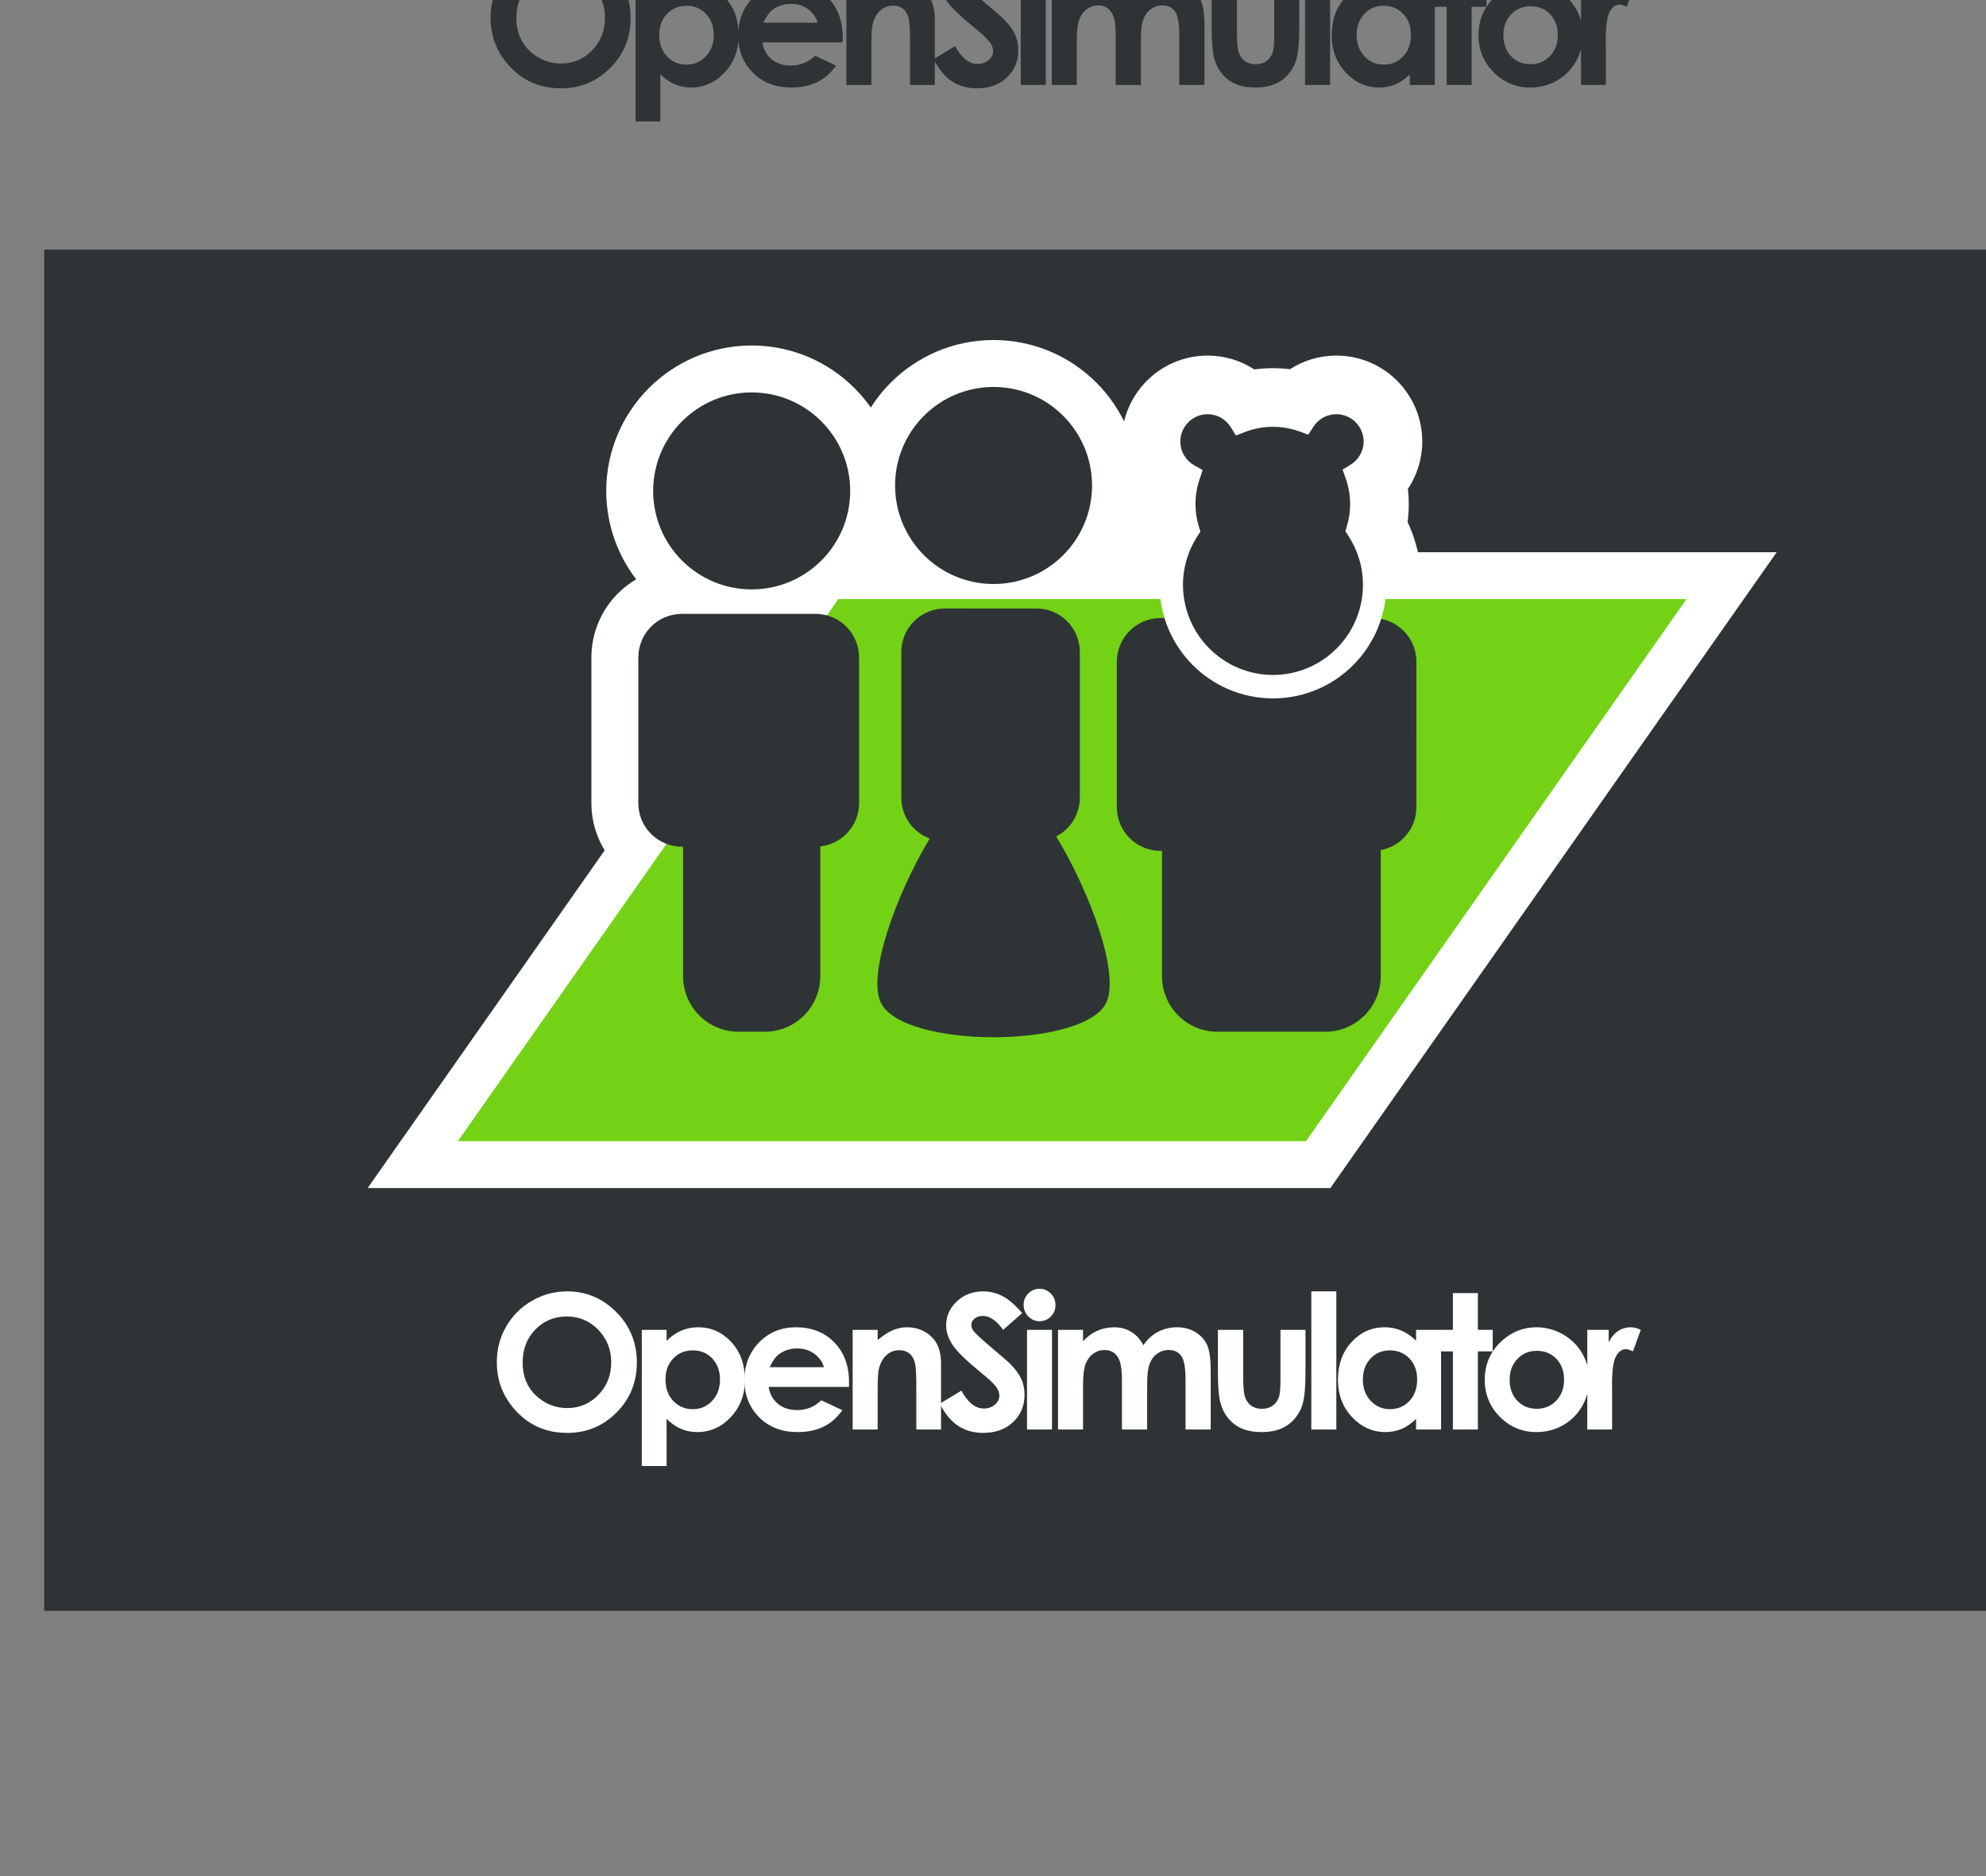 <?xml version="1.0" encoding="utf-8"?>
<!-- Generator: Adobe Illustrator 13.0.0, SVG Export Plug-In . SVG Version: 6.00 Build 14948)  -->
<!DOCTYPE svg PUBLIC "-//W3C//DTD SVG 1.0//EN" "http://www.w3.org/TR/2001/REC-SVG-20010904/DTD/svg10.dtd">
<svg version="1.0"
	 id="svg2" sodipodi:docbase="/home/gryc/opensim_resources" sodipodi:docname="opensim_furry.svg" inkscape:version="0.45+devel" xmlns:dc="http://purl.org/dc/elements/1.1/" xmlns:inkscape="http://www.inkscape.org/namespaces/inkscape" xmlns:sodipodi="http://sodipodi.sourceforge.net/DTD/sodipodi-0.dtd" xmlns:svg="http://www.w3.org/2000/svg" xmlns:rdf="http://www.w3.org/1999/02/22-rdf-syntax-ns#" xmlns:cc="http://creativecommons.org/ns#" inkscape:output_extension="org.inkscape.output.svg.inkscape" sodipodi:version="0.32"
	 xmlns="http://www.w3.org/2000/svg" xmlns:xlink="http://www.w3.org/1999/xlink" x="0px" y="0px" width="635.279px" height="600px"
	 viewBox="0 0 635.279 600" enable-background="new 0 0 635.279 600" xml:space="preserve">
<rect x="0" y="0" width="635.279" height="600" fill="#808080" stroke="none"/>
<rect x="14.14" y="79.833" fill="#2E3436" width="664" height="435.333"/>
<defs>
	
	
		<inkscape:perspective  id="perspective47" sodipodi:type="inkscape:persp3d" inkscape:vp_y="0 : 1000 : 0" inkscape:vp_z="700 : 600 : 1" inkscape:vp_x="-50 : 600 : 1" inkscape:persp3d-origin="300 : 400 : 1">
		</inkscape:perspective>
	
		<inkscape:perspective  id="perspective40" sodipodi:type="inkscape:persp3d" inkscape:vp_y="0 : 1000 : 0" inkscape:vp_z="700 : 600 : 1" inkscape:vp_x="-50 : 600 : 1" inkscape:persp3d-origin="300 : 400 : 1">
		</inkscape:perspective>
</defs>
<sodipodi:namedview  id="base" pagecolor="#ffffff" borderopacity="1.0" bordercolor="#666666" gridtolerance="10000" guidetolerance="10" objecttolerance="10" inkscape:zoom="0.49497475" inkscape:cx="445.15152" inkscape:cy="313.91614" showgrid="false" inkscape:current-layer="g9104" inkscape:window-height="692" inkscape:window-y="0" inkscape:pageopacity="0.0" inkscape:pageshadow="2" inkscape:window-width="1016" inkscape:window-x="0" inkscape:document-units="px">
	</sodipodi:namedview>
<g id="flowRoot3027" transform="translate(-80,180)">
</g>
<g id="g9208">
</g>
<g>
	<g>
		<g id="g4129_2_" transform="matrix(1,0,0,0.766,0,171.661)">
			<g id="rect2160_2_">
				<g>
					<polygon fill="#73D216" points="268.162,26.023 539.474,26.023 417.763,252.345 146.452,252.345 					"/>
					<path fill="#FFFFFF" d="M117.604,271.915L255.881,14.783l4.481-8.331h307.96L425.56,271.915H117.604L117.604,271.915z
						 M175.298,232.774h234.664L510.624,45.593H275.961L175.298,232.774L175.298,232.774z"/>
				</g>
			</g>
		</g>
		<g id="g6140_2_" transform="matrix(1.256,0,0,1.256,-82.259,-143.104)">
			<g id="g4139_2_" transform="matrix(0.532,0,0,0.532,241.491,267.926)">
				<g id="rect4133_2_">
					<g>
						<path fill="#2E3436" d="M29.021-101.638c-26.023,0-47.163,21.14-47.163,47.163c0,26.023,21.14,47.116,47.163,47.116
							s47.163-21.093,47.163-47.116C76.184-80.497,55.044-101.638,29.021-101.638z M-4.339,4.338
							c-11.598,0-20.914,9.363-20.914,20.961v69.574c0,11.599,9.316,20.914,20.914,20.914h0.515v61.948
							c0,14.744,11.878,26.623,26.623,26.623h12.446c14.744,0,26.623-11.878,26.623-26.623v-62.088
							c10.489-1.157,18.575-9.967,18.575-20.774V25.299c0-11.598-9.316-20.961-20.914-20.961H-4.339z"/>
						<path fill="#FFFFFF" d="M35.245,226.816H22.798c-13.46,0.015-25.899-5.501-34.722-14.361l0,0
							c-8.861-8.824-14.373-21.259-14.357-34.721l0,0v-45.422c-3.212-1.877-6.157-4.151-8.746-6.752l0,0
							c-7.836-7.796-12.702-18.821-12.683-30.687l0,0L-47.714,25.3c-0.012-11.869,4.84-22.877,12.661-30.686l0,0
							c2.598-2.62,5.559-4.913,8.793-6.803l0,0c-8.985-11.712-14.33-26.367-14.342-42.286l0,0
							c0.031-38.455,31.166-69.592,69.623-69.623l0,0v22.46v22.459c-6.868,0.009-12.908,2.727-17.462,7.243l0,0
							c-4.515,4.552-7.232,10.594-7.242,17.462l0,0C4.34-40.897,15.394-29.843,29.021-29.818l0,0
							C42.645-29.843,53.7-40.897,53.725-54.474l0,0c-0.009-6.868-2.73-12.909-7.245-17.462l0,0
							c-4.549-4.516-10.591-7.233-17.459-7.243l0,0v-22.459v-22.46c38.454,0.031,69.589,31.168,69.62,69.623l0,0
							c-0.011,16.463-5.726,31.573-15.274,43.476l0,0c2.491,1.636,4.797,3.52,6.871,5.612l0,0
							C98.059,2.422,102.912,13.431,102.9,25.3l0,0v69.573c0.012,14.711-7.331,27.759-18.576,35.603l0,0v47.258
							c0.015,13.462-5.5,25.897-14.36,34.721l0,0c-8.812,8.849-21.224,14.361-34.662,14.361l0,0
							C35.283,226.816,35.263,226.816,35.245,226.816L35.245,226.816z M18.632,93.329v84.405c0.034,2.392,1.773,4.131,4.166,4.166
							l0,0h12.448c2.389-0.035,4.128-1.774,4.162-4.166l0,0V95.529l18.576-2.05V26.795H-2.794v66.534H18.632L18.632,93.329z
							 M-4.339,26.795V6.597V26.795L-4.339,26.795z"/>
					</g>
				</g>
			</g>
			<g id="g4165_2_" transform="matrix(0.532,0,0,0.532,281.435,267.265)">
				<g id="path4162_2_">
					<g>
						<path fill="#2E3436" d="M46.472,3.007c-11.598,0-20.914,9.317-20.914,20.914v69.574c0,9.02,5.65,16.648,13.615,19.604
							c-16.426,27.466-29.928,65.328-23.347,78.698c10.781,21.904,97.02,21.904,107.802,0c6.659-13.528-7.223-52.143-23.91-79.68
							c6.752-3.465,11.323-10.481,11.323-18.622V23.921c0-11.598-9.315-20.914-20.914-20.914H46.472z"/>
						<path fill="#FFFFFF" d="M39.24,227.975c-9.798-1.92-18.979-4.581-27.712-9.751l0,0c-5.724-3.492-11.765-8.379-15.854-16.513
							l0,0c-3.37-7.042-3.949-13.305-4.011-19.144l0,0c0.022-6.796,1.05-13.317,2.599-20.039l0,0
							c1.562-6.7,3.698-13.547,6.248-20.463l0,0c2.95-7.972,6.444-16.028,10.318-23.838l0,0c-4.874-7.024-7.729-15.558-7.729-24.731
							l0,0V23.922C3.08,12.051,7.947,1.03,15.784-6.767l0,0c7.797-7.837,18.818-12.703,30.689-12.685l0,0V3.007v22.458V3.007
							v-22.458h43.653c11.867-0.018,22.888,4.848,30.686,12.685l0,0c7.837,7.797,12.703,18.818,12.684,30.689l0,0v69.574
							c0.009,8.081-2.218,15.711-6.107,22.242l0,0c7.754,15.185,14.134,31.425,17.734,46.495l0,0
							c1.585,6.821,2.642,13.436,2.66,20.324l0,0c-0.058,5.84-0.632,12.09-4.008,19.163l0,0
							c-4.093,8.132-10.13,13.013-15.854,16.505l0,0c-5.827,3.481-11.839,5.74-18.113,7.515l0,0
							c-12.511,3.473-26.242,4.913-40.083,4.943l0,0C59.356,230.674,49.013,229.827,39.24,227.975L39.24,227.975z M41.762,182.492
							c7.026,2.002,17.548,3.301,27.963,3.271l0,0c8.552,0.013,17.145-0.826,23.861-2.271l0,0c3.882-0.754,7.131-1.895,9.201-2.781
							l0,0c-0.168-2.035-0.605-4.923-1.392-8.216l0,0c-1.053-4.498-2.689-9.807-4.764-15.373l0,0
							c-4.135-11.146-10.039-23.35-16.123-33.369l0,0L69.669,105.86l-11.223,18.767c-9.017,14.94-17.409,34.722-20.435,48.079l0,0
							c-0.762,3.212-1.184,6.025-1.35,8.02l0,0C37.949,181.283,39.695,181.922,41.762,182.492L41.762,182.492z M71.741,101.23
							l16.839-8.64V25.465H48.015v66.96L71.741,101.23L71.741,101.23z"/>
					</g>
				</g>
				<g id="g4144_2_" transform="translate(40.714,-1.357)">
					<g id="path4148_2_">
						<g>
							
								<path sodipodi:ry="47.142857" sodipodi:cy="453.79074" sodipodi:rx="47.142857" sodipodi:cx="-90" sodipodi:type="arc" fill="#2E3436" d="
								M76.164-54.496C76.17-28.461,55.071-7.348,29.034-7.34C2.998-7.333-18.115-28.433-18.122-54.469c0-0.009,0-0.018,0-0.027
								c-0.007-26.036,21.093-47.149,47.13-47.156S76.155-80.56,76.164-54.523C76.164-54.515,76.164-54.505,76.164-54.496z"/>
							<path fill="#FFFFFF" d="M29.02,15.118c-38.403-0.015-69.515-31.083-69.6-69.478l0,0c-0.001-0.05-0.002-0.099-0.004-0.151l0,0
								c0.015-38.349,30.991-69.427,69.309-69.599l0,0c0.095-0.002,0.194-0.004,0.295-0.004l0,0
								c38.437,0.015,69.569,31.141,69.6,69.592l0,0v0.028h0.003l-0.003,0.006c-0.015,38.441-31.138,69.576-69.584,69.607l0,0H29.02
								L29.02,15.118z M4.335-54.495v0.018C4.36-40.859,15.399-29.821,29.02-29.799l0,0c0,0,0.015,0,0.006,0l0,0
								c13.618-0.025,24.657-11.07,24.677-24.69l0,0l0.004-0.006v-0.019C53.678-68.143,42.633-79.179,29.02-79.195l0,0h-0.007
								C15.39-79.17,4.354-68.132,4.335-54.511l0,0V-54.495L4.335-54.495z"/>
						</g>
					</g>
				</g>
			</g>
			
				<g id="g2400_2_" transform="matrix(0.532,0,0,0.532,359.871,265.211)" inkscape:export-filename="/home/gryc/opensim_resources/hippo.png" inkscape:export-ydpi="174.62486" inkscape:export-xdpi="174.62486">
				<g id="rect2402_2_">
					<g>
						<path fill="#2E3436" d="M2.274,11.457c-11.601,0-20.961,9.363-20.961,20.961v69.527c0,11.599,9.361,20.961,20.961,20.961
							h0.655v59.936c0,14.744,11.875,26.623,26.623,26.623h51.467c14.744,0,26.623-11.878,26.623-26.623v-60.31
							c9.744-1.8,17.078-10.307,17.078-20.587V32.418c0-11.598-9.317-20.961-20.914-20.961H2.274z"/>
						<path fill="#FFFFFF" d="M81.017,231.92H29.552c-13.463,0.016-25.902-5.498-34.723-14.36l0,0
							c-8.863-8.824-14.374-21.262-14.36-34.718l0,0v-43.335c-3.275-1.898-6.275-4.207-8.907-6.852l0,0
							c-7.834-7.796-12.723-18.811-12.707-30.71l0,0V32.418c-0.016-11.902,4.873-22.914,12.707-30.709l0,0
							c7.795-7.833,18.807-12.723,30.712-12.711l0,0v22.459v20.961V11.457v-22.459h101.529c11.902-0.015,22.929,4.887,30.712,12.733
							l0,0c7.821,7.811,12.672,18.816,12.661,30.687l0,0v69.527c-0.006,14.055-6.679,26.593-17.078,34.531l0,0v46.366
							c0.016,13.46-5.498,25.897-14.36,34.718l0,0c-8.811,8.849-21.226,14.36-34.664,14.36l0,0
							C81.055,231.92,81.036,231.92,81.017,231.92L81.017,231.92z M25.385,100.447v82.395c0.035,2.395,1.769,4.128,4.167,4.163l0,0
							h51.466c2.392-0.035,4.132-1.771,4.166-4.163l0,0v-79l17.078-3.155l-0.003-66.774H3.77v66.534H25.385L25.385,100.447z"/>
					</g>
				</g>
				<g id="path2404_2_">
					<g>
						<path fill="#2E3436" d="M24.779-91.711c-10.308,0-18.669,8.363-18.669,18.669c0,6.974,3.828,13.077,9.498,16.282
							c-1.462,4.302-2.246,8.915-2.246,13.709c0,4.275,0.649,8.365,1.825,12.259c-4.924,7.609-7.814,16.66-7.814,26.389
							c0,26.878,21.827,48.707,48.707,48.707c26.877,0,48.66-21.828,48.66-48.707c0-9.807-2.915-18.93-7.907-26.576
							c1.135-3.84,1.778-7.863,1.778-12.071c0-4.952-0.877-9.706-2.433-14.13c5.316-3.291,8.89-9.151,8.89-15.861
							c0-10.305-8.363-18.669-18.669-18.669c-6.6,0-12.402,3.437-15.721,8.609c-4.582-1.683-9.53-2.573-14.692-2.573
							c-5.413,0-10.586,1.013-15.347,2.854C37.348-88.14,31.488-91.711,24.779-91.711z"/>
						<path fill="#FFFFFF" d="M-15.087-4.404c-0.007-10.633,2.383-20.791,6.593-29.859l0,0c-0.395-2.869-0.604-5.806-0.602-8.789
							l0,0c-0.001-2.095,0.098-4.177,0.294-6.237l0,0c-4.746-6.718-7.534-14.926-7.546-23.755l0,0
							c0.022-22.724,18.397-41.105,41.127-41.126l0,0v22.458v18.706v-18.706v-22.458c8.254,0.003,15.937,2.461,22.357,6.634l0,0
							c2.902-0.397,5.859-0.602,8.852-0.601l0,0c2.747-0.001,5.476,0.168,8.172,0.503l0,0c6.413-4.126,14.06-6.534,22.239-6.536l0,0
							c22.727,0.021,41.103,18.396,41.128,41.126l0,0c-0.004,8.407-2.556,16.222-6.871,22.713l0,0
							c0.271,2.385,0.412,4.816,0.412,7.278l0,0c0.001,2.899-0.199,5.742-0.57,8.51l0,0c4.287,9.154,6.708,19.413,6.701,30.138l0,0
							c-0.019,39.274-31.8,71.139-71.118,71.161l0,0C16.77,66.733-15.056,34.901-15.087-4.404L-15.087-4.404z M36.871-49.536
							c-0.673,1.991-1.048,4.141-1.051,6.485l0,0c0.003,1.997,0.291,3.843,0.867,5.768l0,0l3.008,9.959l-5.653,8.735
							c-2.689,4.174-4.204,8.926-4.209,14.186l0,0c0.025,14.45,11.795,26.22,26.248,26.248l0,0
							c14.434-0.028,26.174-11.77,26.198-26.248l0,0c-0.007-5.333-1.547-10.13-4.253-14.299l0,0l-5.675-8.692l2.942-9.952
							c0.579-1.969,0.855-3.793,0.858-5.705l0,0c-0.003-2.297-0.401-4.51-1.161-6.678l0,0l-3.176-9.029l-8.88-3.261
							c-2.079-0.76-4.37-1.195-6.948-1.198l0,0c-2.607,0.003-5.002,0.479-7.249,1.342l0,0l-8.834,3.417L36.871-49.536L36.871-49.536
							z"/>
					</g>
				</g>
			</g>
		</g>
	</g>
	<g>
		<g id="g4129_1_" transform="matrix(1,0,0,0.766,0,171.661)">
			<g id="rect2160_1_">
				<polygon fill="#73D216" points="268.162,26.023 539.474,26.023 417.763,252.345 146.452,252.345 				"/>
			</g>
		</g>
		<g id="g6140_1_" transform="matrix(1.256,0,0,1.256,-82.259,-143.104)">
			<g id="g4139_1_" transform="matrix(0.532,0,0,0.532,241.491,267.926)">
				<g id="rect4133_1_">
					<path fill="#2E3436" d="M29.021-101.638c-26.023,0-47.163,21.14-47.163,47.163S2.998-7.359,29.021-7.359
						s47.163-21.093,47.163-47.116S55.044-101.638,29.021-101.638z M-4.339,4.338c-11.598,0-20.914,9.363-20.914,20.961v69.574
						c0,11.599,9.316,20.914,20.914,20.914h0.515v61.948c0,14.744,11.878,26.623,26.623,26.623h12.446
						c14.744,0,26.623-11.878,26.623-26.623v-62.088c10.489-1.157,18.575-9.967,18.575-20.774V25.299
						c0-11.598-9.316-20.961-20.914-20.961H-4.339z"/>
				</g>
			</g>
			<g id="g4165_1_" transform="matrix(0.532,0,0,0.532,281.435,267.265)">
				<g id="path4162_1_">
					<path fill="#2E3436" d="M46.472,3.007c-11.598,0-20.914,9.317-20.914,20.914v69.574c0,9.02,5.65,16.648,13.615,19.604
						c-16.426,27.466-29.928,65.328-23.347,78.698c10.781,21.904,97.02,21.904,107.802,0c6.659-13.528-7.223-52.143-23.91-79.68
						c6.752-3.465,11.323-10.481,11.323-18.622V23.921c0-11.598-9.315-20.914-20.914-20.914H46.472z"/>
				</g>
				<g id="g4144_1_" transform="translate(40.714,-1.357)">
					<g id="path4148_1_">
						
							<path sodipodi:ry="47.142857" sodipodi:cy="453.79074" sodipodi:rx="47.142857" sodipodi:cx="-90" sodipodi:type="arc" fill="#2E3436" d="
							M76.164-54.496C76.17-28.461,55.071-7.348,29.034-7.34C2.998-7.333-18.115-28.433-18.122-54.469c0-0.009,0-0.018,0-0.026
							c-0.007-26.038,21.093-47.149,47.13-47.157S76.155-80.56,76.164-54.523C76.164-54.515,76.164-54.504,76.164-54.496z"/>
					</g>
				</g>
			</g>
			
				<g id="g2400_1_" transform="matrix(0.532,0,0,0.532,359.871,265.211)" inkscape:export-filename="/home/gryc/opensim_resources/hippo.png" inkscape:export-ydpi="174.62486" inkscape:export-xdpi="174.62486">
				<g id="rect2402_1_">
					<path fill="#2E3436" d="M2.274,11.457c-11.601,0-20.961,9.363-20.961,20.961v69.527c0,11.599,9.361,20.961,20.961,20.961h0.655
						v59.936c0,14.744,11.875,26.623,26.623,26.623h51.467c14.744,0,26.623-11.878,26.623-26.623v-60.31
						c9.744-1.8,17.078-10.307,17.078-20.587V32.418c0-11.598-9.317-20.961-20.914-20.961H2.274z"/>
				</g>
				<g id="path2404_1_">
					<path fill="#2E3436" d="M24.779-91.711c-10.308,0-18.669,8.363-18.669,18.669c0,6.974,3.828,13.077,9.498,16.282
						c-1.462,4.302-2.246,8.916-2.246,13.709c0,4.275,0.649,8.365,1.825,12.259c-4.924,7.609-7.814,16.66-7.814,26.389
						c0,26.878,21.827,48.707,48.707,48.707c26.877,0,48.66-21.828,48.66-48.707c0-9.807-2.915-18.93-7.907-26.576
						c1.135-3.84,1.778-7.863,1.778-12.071c0-4.952-0.877-9.706-2.433-14.13c5.316-3.29,8.89-9.15,8.89-15.861
						c0-10.305-8.363-18.669-18.669-18.669c-6.6,0-12.402,3.437-15.721,8.609c-4.582-1.683-9.53-2.573-14.692-2.573
						c-5.413,0-10.586,1.013-15.347,2.854C37.348-88.14,31.488-91.711,24.779-91.711z"/>
					<path fill="#FFFFFF" d="M1.77-4.404C1.767-14.332,4.475-23.656,9.14-31.657l0,0c-0.895-3.646-1.382-7.455-1.382-11.396l0,0
						c0-3.924,0.466-7.757,1.357-11.429l0,0C3.85-58.939,0.509-65.616,0.506-73.044l0,0C0.511-86.446,11.372-97.31,24.779-97.316
						l0,0v5.604v5.604c-7.211,0.012-13.052,5.857-13.067,13.064l0,0c-0.004,4.888,2.684,9.154,6.653,11.405l0,0l4.041,2.285
						l-1.493,4.397c-1.266,3.723-1.948,7.723-1.948,11.905l0,0c0,3.707,0.559,7.238,1.585,10.639l0,0l0.75,2.485l-1.409,2.182
						c-4.367,6.751-6.911,14.73-6.914,23.343l0,0c0.044,23.775,19.325,43.059,43.102,43.103l0,0
						C79.852,38.655,99.092,19.38,99.135-4.404l0,0c-0.003-8.692-2.575-16.733-6.998-23.512l0,0l-1.415-2.169l0.734-2.485
						c0.997-3.372,1.548-6.844,1.551-10.483l0,0c-0.003-4.288-0.76-8.407-2.116-12.27l0,0l-1.497-4.253l3.834-2.372
						c3.752-2.331,6.236-6.414,6.236-11.095l0,0c-0.013-7.204-5.86-13.052-13.064-13.064l0,0c-4.623,0-8.663,2.397-11.004,6.032l0,0
						l-2.432,3.785l-4.22-1.55c-3.957-1.453-8.242-2.232-12.759-2.232l0,0c-4.712,0-9.191,0.882-13.326,2.479l0,0l-4.338,1.675
						l-2.448-3.954c-2.338-3.753-6.416-6.235-11.095-6.235l0,0v-5.604v-5.604c7.09,0,13.459,3.073,17.879,7.908l0,0
						c4.234-1.218,8.711-1.872,13.327-1.872l0,0c4.369,0,8.627,0.568,12.687,1.665l0,0c4.423-4.729,10.738-7.7,17.727-7.7l0,0
						c13.405,0.007,24.266,10.867,24.271,24.272l0,0c-0.003,7.139-3.113,13.544-7.999,17.964l0,0
						c0.996,3.837,1.543,7.869,1.543,12.028l0,0c0,3.875-0.483,7.611-1.344,11.18l0,0c4.739,8.054,7.476,17.459,7.473,27.468l0,0
						c-0.007,29.97-24.282,54.304-54.264,54.31l0,0C26.098,49.9,1.776,25.575,1.77-4.404L1.77-4.404z"/>
				</g>
			</g>
		</g>
	</g>
	<g>
		<rect x="356.807" y="156.5" fill="#FFFFFF" width="13.333" height="25.333"/>
	</g>
</g>
<g>
	<path fill="#FFFFFF" d="M181.407,412.987c6.097,0,11.34,2.208,15.728,6.621c4.388,4.414,6.582,9.796,6.582,16.143
		c0,6.289-2.165,11.612-6.494,15.967c-4.329,4.355-9.582,6.533-15.757,6.533c-6.469,0-11.844-2.236-16.124-6.709
		c-4.28-4.472-6.42-9.785-6.42-15.938c0-4.12,0.997-7.91,2.99-11.367s4.734-6.196,8.223-8.218
		C173.623,413.998,177.38,412.987,181.407,412.987z M181.319,421.015c-3.989,0-7.342,1.388-10.06,4.16
		c-2.717,2.773-4.076,6.299-4.076,10.576c0,4.766,1.71,8.536,5.132,11.309c2.659,2.168,5.709,3.252,9.15,3.252
		c3.891,0,7.204-1.406,9.942-4.219c2.737-2.813,4.106-6.279,4.106-10.4c0-4.102-1.379-7.573-4.135-10.415
		C188.621,422.436,185.268,421.015,181.319,421.015z"/>
	<path fill="#FFFFFF" d="M213.231,425.292v3.516c1.445-1.445,3.007-2.529,4.688-3.252c1.68-0.722,3.476-1.084,5.391-1.084
		c4.16,0,7.695,1.572,10.605,4.717c2.91,3.146,4.365,7.178,4.365,12.1c0,4.746-1.504,8.716-4.512,11.909
		c-3.008,3.193-6.573,4.79-10.693,4.79c-1.836,0-3.545-0.327-5.127-0.981s-3.154-1.724-4.717-3.208v15.029h-7.939v-43.535H213.231z
		 M221.64,431.854c-2.52,0-4.61,0.86-6.27,2.578c-1.66,1.719-2.49,3.966-2.49,6.738c0,2.832,0.83,5.122,2.49,6.87
		c1.66,1.748,3.75,2.622,6.27,2.622c2.441,0,4.497-0.889,6.167-2.666c1.67-1.776,2.505-4.043,2.505-6.797
		c0-2.734-0.82-4.976-2.461-6.724S224.14,431.854,221.64,431.854z"/>
	<path fill="#FFFFFF" d="M271.555,443.544h-25.693c0.371,2.267,1.362,4.067,2.974,5.405s3.667,2.007,6.167,2.007
		c2.988,0,5.556-1.044,7.705-3.135l6.738,3.164c-1.68,2.384-3.691,4.146-6.035,5.288s-5.127,1.714-8.35,1.714
		c-5,0-9.072-1.577-12.217-4.731c-3.145-3.154-4.717-7.104-4.717-11.851c0-4.863,1.567-8.901,4.702-12.114s7.065-4.819,11.792-4.819
		c5.02,0,9.101,1.606,12.246,4.819c3.145,3.213,4.717,7.456,4.717,12.729L271.555,443.544z M263.557,437.245
		c-0.528-1.776-1.57-3.223-3.125-4.336c-1.556-1.113-3.36-1.67-5.415-1.67c-2.23,0-4.187,0.626-5.869,1.875
		c-1.056,0.781-2.035,2.158-2.935,4.131H263.557z"/>
	<path fill="#FFFFFF" d="M272.75,425.292h7.998v3.267c1.813-1.529,3.457-2.592,4.929-3.189c1.472-0.599,2.979-0.897,4.52-0.897
		c3.16,0,5.841,1.104,8.045,3.311c1.853,1.875,2.779,4.648,2.779,8.32v21.064h-7.91v-13.958c0-3.805-0.171-6.33-0.512-7.579
		c-0.341-1.249-0.935-2.2-1.783-2.854c-0.848-0.653-1.895-0.98-3.142-0.98c-1.617,0-3.005,0.542-4.165,1.624
		c-1.16,1.083-1.963,2.58-2.412,4.492c-0.234,0.995-0.351,3.15-0.351,6.467v12.788h-7.998V425.292z"/>
	<path fill="#FFFFFF" d="M326.972,419.931l-6.076,5.361c-2.133-2.969-4.305-4.453-6.516-4.453c-1.076,0-1.956,0.288-2.642,0.864
		c-0.685,0.576-1.026,1.227-1.026,1.948c0,0.723,0.244,1.406,0.733,2.051c0.665,0.86,2.671,2.706,6.016,5.537
		c3.131,2.618,5.028,4.268,5.694,4.951c1.662,1.681,2.841,3.286,3.536,4.819c0.694,1.533,1.042,3.208,1.042,5.024
		c0,3.535-1.223,6.456-3.667,8.76c-2.443,2.305-5.631,3.457-9.561,3.457c-3.069,0-5.744-0.752-8.021-2.256s-4.229-3.867-5.851-7.09
		l6.896-4.16c2.074,3.809,4.459,5.713,7.16,5.713c1.407,0,2.592-0.41,3.55-1.23c0.959-0.82,1.438-1.768,1.438-2.842
		c0-0.977-0.362-1.952-1.086-2.93c-0.725-0.977-2.319-2.471-4.784-4.482c-4.695-3.827-7.728-6.782-9.098-8.862
		s-2.054-4.155-2.054-6.226c0-2.988,1.139-5.552,3.417-7.69s5.089-3.208,8.433-3.208c2.151,0,4.199,0.498,6.146,1.494
		C322.596,415.478,324.702,417.294,326.972,419.931z"/>
	<path fill="#FFFFFF" d="M332.517,412.167c1.402,0,2.604,0.509,3.607,1.523c1.003,1.016,1.505,2.246,1.505,3.691
		c0,1.426-0.497,2.642-1.49,3.647s-2.181,1.509-3.563,1.509c-1.422,0-2.635-0.513-3.638-1.538s-1.504-2.271-1.504-3.735
		c0-1.406,0.496-2.607,1.489-3.604C329.917,412.665,331.114,412.167,332.517,412.167z M328.518,425.292h7.998v31.875h-7.998V425.292
		z"/>
	<path fill="#FFFFFF" d="M338.442,425.292h7.998v3.662c1.368-1.504,2.888-2.626,4.559-3.369c1.671-0.742,3.494-1.113,5.469-1.113
		c1.992,0,3.791,0.488,5.394,1.465c1.603,0.978,2.893,2.402,3.87,4.277c1.271-1.875,2.829-3.3,4.676-4.277
		c1.848-0.977,3.865-1.465,6.055-1.465c2.267,0,4.261,0.527,5.98,1.582s2.956,2.432,3.709,4.131s1.129,4.464,1.129,8.291v18.691
		h-8.057v-16.172c0-3.613-0.449-6.06-1.348-7.339s-2.246-1.919-4.043-1.919c-1.367,0-2.593,0.392-3.677,1.172
		c-1.084,0.781-1.89,1.86-2.417,3.237s-0.791,3.589-0.791,6.636v14.385h-8.057v-15.439c0-2.852-0.211-4.917-0.631-6.196
		c-0.422-1.279-1.053-2.23-1.895-2.856c-0.842-0.625-1.86-0.938-3.055-0.938c-1.331,0-2.54,0.396-3.627,1.187
		c-1.086,0.791-1.898,1.9-2.437,3.325c-0.538,1.426-0.808,3.673-0.808,6.738v14.18h-7.998V425.292z"/>
	<path fill="#FFFFFF" d="M389.588,425.292h8.086v15.352c0,2.988,0.205,5.063,0.616,6.226s1.072,2.065,1.983,2.71
		c0.909,0.645,2.03,0.967,3.362,0.967c1.331,0,2.462-0.317,3.392-0.952c0.931-0.635,1.62-1.567,2.071-2.798
		c0.332-0.918,0.499-2.881,0.499-5.889v-15.615h7.998v13.506c0,5.566-0.439,9.375-1.318,11.426
		c-1.074,2.501-2.656,4.419-4.746,5.757s-4.746,2.007-7.969,2.007c-3.496,0-6.323-0.781-8.481-2.344s-3.677-3.739-4.556-6.533
		c-0.625-1.934-0.938-5.449-0.938-10.547V425.292z"/>
	<path fill="#FFFFFF" d="M419.465,412.987h7.998v44.18h-7.998V412.987z"/>
	<path fill="#FFFFFF" d="M452.974,425.292h7.998v31.875h-7.998v-3.369c-1.561,1.484-3.127,2.554-4.696,3.208
		c-1.571,0.654-3.272,0.981-5.106,0.981c-4.116,0-7.677-1.597-10.682-4.79c-3.004-3.193-4.506-7.163-4.506-11.909
		c0-4.922,1.453-8.954,4.36-12.1c2.906-3.145,6.438-4.717,10.593-4.717c1.912,0,3.706,0.362,5.384,1.084
		c1.678,0.723,3.229,1.807,4.653,3.252V425.292z M444.565,431.854c-2.472,0-4.525,0.874-6.16,2.622
		c-1.636,1.748-2.453,3.989-2.453,6.724c0,2.754,0.832,5.021,2.496,6.797c1.664,1.777,3.713,2.666,6.146,2.666
		c2.512,0,4.594-0.874,6.248-2.622s2.482-4.038,2.482-6.87c0-2.772-0.828-5.02-2.482-6.738
		C449.188,432.715,447.097,431.854,444.565,431.854z"/>
	<path fill="#FFFFFF" d="M464.744,413.544h7.998v11.748h4.746v6.885h-4.746v24.99h-7.998v-24.99h-4.102v-6.885h4.102V413.544z"/>
	<path fill="#FFFFFF" d="M491.457,424.472c3.008,0,5.835,0.752,8.481,2.256c2.646,1.505,4.712,3.545,6.196,6.123
		s2.227,5.361,2.227,8.35c0,3.008-0.747,5.82-2.241,8.438c-1.494,2.618-3.53,4.663-6.108,6.138s-5.42,2.212-8.525,2.212
		c-4.57,0-8.472-1.626-11.704-4.878s-4.849-7.202-4.849-11.851c0-4.98,1.826-9.13,5.479-12.451
		C483.615,425.918,487.297,424.472,491.457,424.472z M491.589,432.001c-2.484,0-4.554,0.864-6.207,2.593s-2.479,3.94-2.479,6.636
		c0,2.773,0.816,5.021,2.45,6.738c1.634,1.719,3.702,2.578,6.207,2.578c2.504,0,4.588-0.868,6.251-2.607
		c1.662-1.738,2.494-3.974,2.494-6.709c0-2.734-0.817-4.956-2.45-6.665C496.221,432.855,494.132,432.001,491.589,432.001z"/>
	<path fill="#FFFFFF" d="M507.739,425.292h6.855v4.014c0.742-1.582,1.729-2.783,2.959-3.604s2.578-1.23,4.043-1.23
		c1.035,0,2.119,0.274,3.252,0.82l-2.49,6.885c-0.938-0.469-1.709-0.703-2.314-0.703c-1.23,0-2.271,0.762-3.12,2.285
		s-1.274,4.512-1.274,8.965l0.029,1.553v12.891h-7.939V425.292z"/>
</g>
<g>
	<path fill="#FFFFFF" d="M965.6,430.76h4.444v1.509h-1.465v6.532h-1.553v-6.532H965.6V430.76z"/>
	<path fill="#FFFFFF" d="M970.888,430.76h1.491l1.864,5.609l1.881-5.609h1.49l1.35,8.041h-1.48l-0.862-5.078l-1.708,5.078h-1.349
		l-1.693-5.078l-0.883,5.078h-1.493L970.888,430.76z"/>
</g>
<g>
	<g>
		<g>
			<g id="g4129_4_" transform="matrix(1,0,0,0.766,0,171.661)">
				<g id="rect2160_4_">
					<g>
						<polygon fill="#73D216" points="266.161,-534.978 537.474,-534.978 415.763,-308.656 144.452,-308.656 						"/>
						<path fill="#DBDBDB" d="M115.604-289.087l138.278-257.132l4.48-8.331h307.96L423.56-289.087H115.604L115.604-289.087z
							 M173.298-328.227h234.664l100.662-187.182H273.961L173.298-328.227L173.298-328.227z"/>
					</g>
				</g>
			</g>
			<g id="g6140_4_" transform="matrix(1.256,0,0,1.256,-82.259,-143.104)">
				<g id="g4139_4_" transform="matrix(0.532,0,0,0.532,241.491,267.926)">
					<g id="rect4133_4_">
						<g>
							<path fill="#2E3436" d="M26.027-745.444c-26.023,0-47.163,21.14-47.163,47.163c0,26.023,21.14,47.116,47.163,47.116
								s47.163-21.093,47.163-47.116C73.189-724.304,52.05-745.444,26.027-745.444z M-7.333-639.468
								c-11.599,0-20.914,9.363-20.914,20.961v69.574c0,11.599,9.315,20.914,20.914,20.914h0.515v61.948
								c0,14.744,11.878,26.622,26.623,26.622h12.446c14.744,0,26.623-11.878,26.623-26.622v-62.088
								c10.488-1.157,18.575-9.967,18.575-20.774v-69.574c0-11.598-9.315-20.961-20.914-20.961H-7.333z"/>
							<path fill="#DBDBDB" d="M32.251-416.99H19.802c-13.459,0.015-25.897-5.501-34.721-14.361l0,0
								c-8.861-8.824-14.373-21.259-14.357-34.721l0,0v-45.421c-3.214-1.877-6.159-4.152-8.746-6.752l0,0
								c-7.837-7.797-12.702-18.821-12.683-30.687l0,0l-0.003-69.573c-0.013-11.869,4.84-22.877,12.661-30.686l0,0
								c2.598-2.62,5.559-4.913,8.792-6.803l0,0c-8.983-11.712-14.329-26.367-14.341-42.286l0,0
								c0.029-38.455,31.165-69.592,69.622-69.623l0,0v22.46v22.459c-6.868,0.01-12.909,2.727-17.462,7.243l0,0
								c-4.515,4.552-7.232,10.594-7.24,17.462l0,0c0.02,13.577,11.076,24.632,24.703,24.657l0,0
								c13.624-0.025,24.679-11.079,24.703-24.657l0,0c-0.009-6.868-2.728-12.909-7.243-17.462l0,0
								c-4.55-4.516-10.592-7.233-17.459-7.243l0,0v-22.459v-22.46c38.454,0.031,69.59,31.168,69.619,69.623l0,0
								c-0.01,16.463-5.726,31.573-15.273,43.476l0,0c2.491,1.636,4.797,3.52,6.872,5.612l0,0
								c7.819,7.809,12.674,18.817,12.661,30.686l0,0v69.573c0.013,14.711-7.331,27.76-18.576,35.603l0,0v47.258
								c0.016,13.462-5.499,25.897-14.36,34.721l0,0c-8.812,8.849-21.223,14.361-34.663,14.361l0,0
								C32.289-416.99,32.268-416.99,32.251-416.99L32.251-416.99z M15.638-550.477v84.405c0.032,2.392,1.772,4.131,4.164,4.166l0,0
								h12.449c2.389-0.035,4.129-1.774,4.161-4.166l0,0v-82.204l18.576-2.05v-66.685H-5.788v66.534H15.638L15.638-550.477z
								 M-7.333-617.012v-20.197V-617.012L-7.333-617.012z"/>
						</g>
					</g>
				</g>
				<g id="g4165_4_" transform="matrix(0.532,0,0,0.532,281.435,267.265)">
					<g id="path4162_4_">
						<g>
							<path fill="#2E3436" d="M43.478-640.799c-11.599,0-20.914,9.317-20.914,20.914v69.574c0,9.02,5.651,16.648,13.615,19.604
								c-16.427,27.466-29.928,65.328-23.347,78.698c10.78,21.904,97.02,21.904,107.802,0c6.659-13.528-7.223-52.143-23.91-79.68
								c6.752-3.465,11.323-10.481,11.323-18.622v-69.574c0-11.598-9.315-20.914-20.914-20.914H43.478z"/>
							<path fill="#DBDBDB" d="M36.245-415.831c-9.796-1.92-18.978-4.581-27.71-9.751l0,0c-5.726-3.492-11.766-8.379-15.855-16.513
								l0,0c-3.369-7.042-3.948-13.305-4.011-19.144l0,0c0.022-6.796,1.05-13.317,2.598-20.039l0,0
								c1.562-6.699,3.699-13.547,6.249-20.464l0,0c2.951-7.972,6.445-16.028,10.318-23.837l0,0
								c-4.873-7.024-7.729-15.558-7.729-24.731l0,0v-69.574c-0.019-11.87,4.847-22.892,12.684-30.689l0,0
								c7.798-7.837,18.819-12.703,30.69-12.685l0,0v22.458v22.458v-22.458v-22.458h43.652c11.867-0.018,22.888,4.848,30.686,12.685
								l0,0c7.837,7.797,12.703,18.818,12.684,30.689l0,0v69.574c0.009,8.081-2.218,15.711-6.107,22.242l0,0
								c7.754,15.185,14.134,31.425,17.734,46.495l0,0c1.585,6.821,2.642,13.436,2.66,20.324l0,0
								c-0.058,5.84-0.632,12.09-4.008,19.163l0,0c-4.093,8.132-10.13,13.013-15.854,16.505l0,0
								c-5.827,3.481-11.839,5.74-18.113,7.515l0,0c-12.511,3.473-26.242,4.913-40.083,4.943l0,0
								C56.362-413.132,46.019-413.979,36.245-415.831L36.245-415.831z M38.768-461.314c7.024,2.002,17.547,3.301,27.962,3.271l0,0
								c8.552,0.013,17.145-0.826,23.861-2.271l0,0c3.882-0.754,7.131-1.895,9.201-2.781l0,0c-0.168-2.035-0.605-4.923-1.392-8.216
								l0,0c-1.053-4.498-2.689-9.807-4.764-15.373l0,0c-4.135-11.146-10.039-23.35-16.123-33.369l0,0l-10.839-17.894
								l-11.223,18.766c-9.017,14.94-17.408,34.723-20.435,48.079l0,0c-0.763,3.212-1.184,6.025-1.351,8.02l0,0
								C34.955-462.523,36.701-461.884,38.768-461.314L38.768-461.314z M68.746-542.576l16.839-8.641v-67.124H45.02v66.96
								L68.746-542.576L68.746-542.576z"/>
						</g>
					</g>
					<g id="g4144_4_" transform="translate(40.714,-1.357)">
						<g id="path4148_4_">
							<g>
								
									<path sodipodi:ry="47.142857" sodipodi:cy="453.79074" sodipodi:rx="47.142857" sodipodi:cx="-90" sodipodi:type="arc" fill="#2E3436" d="
									M73.17-698.303c0.006,26.035-21.093,47.149-47.13,47.156c-26.035,0.007-47.148-21.093-47.157-47.129
									c0-0.009,0-0.018,0-0.027c-0.006-26.036,21.094-47.149,47.13-47.156s47.148,21.093,47.157,47.129
									C73.17-698.321,73.17-698.311,73.17-698.303z"/>
								<path fill="#DBDBDB" d="M26.025-628.688c-38.401-0.015-69.514-31.083-69.6-69.478l0,0c0-0.05-0.001-0.099-0.003-0.151l0,0
									c0.015-38.349,30.991-69.427,69.308-69.599l0,0c0.097-0.002,0.194-0.004,0.295-0.004l0,0
									c38.438,0.015,69.57,31.141,69.6,69.592l0,0v0.028h0.003l-0.003,0.006c-0.015,38.441-31.138,69.576-69.584,69.607l0,0
									H26.025L26.025-628.688z M1.341-698.301v0.018c0.025,13.618,11.064,24.656,24.684,24.678l0,0c0,0,0.016,0,0.006,0l0,0
									c13.618-0.025,24.657-11.07,24.678-24.69l0,0l0.004-0.006v-0.019c-0.029-13.629-11.074-24.665-24.688-24.681l0,0h-0.006
									c-13.624,0.025-24.659,11.063-24.678,24.684l0,0V-698.301L1.341-698.301z"/>
							</g>
						</g>
					</g>
				</g>
				
					<g id="g2400_4_" transform="matrix(0.532,0,0,0.532,359.871,265.211)" inkscape:export-filename="/home/gryc/opensim_resources/hippo.png" inkscape:export-ydpi="174.62486" inkscape:export-xdpi="174.62486">
					<g id="rect2402_4_">
						<g>
							<path fill="#2E3436" d="M-0.72-632.349c-11.601,0-20.961,9.363-20.961,20.961v69.527c0,11.599,9.361,20.961,20.961,20.961
								h0.655v59.936c0,14.744,11.875,26.622,26.623,26.622h51.467c14.744,0,26.623-11.878,26.623-26.622v-60.31
								c9.744-1.8,17.078-10.307,17.078-20.587v-69.527c0-11.598-9.317-20.961-20.914-20.961H-0.72z"/>
							<path fill="#DBDBDB" d="M78.023-411.886H26.557c-13.463,0.016-25.902-5.498-34.723-14.36l0,0
								c-8.863-8.824-14.374-21.262-14.36-34.718l0,0v-43.335c-3.275-1.898-6.275-4.208-8.907-6.852l0,0
								c-7.834-7.797-12.723-18.812-12.707-30.711l0,0v-69.527c-0.016-11.902,4.873-22.914,12.707-30.709l0,0
								c7.795-7.833,18.807-12.723,30.712-12.711l0,0v22.459v20.961v-20.961v-22.459h101.529
								c11.902-0.015,22.929,4.887,30.712,12.733l0,0c7.821,7.811,12.672,18.816,12.661,30.687l0,0v69.527
								c-0.006,14.055-6.679,26.593-17.078,34.531l0,0v46.366c0.016,13.46-5.498,25.897-14.36,34.718l0,0
								c-8.811,8.849-21.226,14.36-34.664,14.36l0,0C78.061-411.886,78.042-411.886,78.023-411.886L78.023-411.886z M22.39-543.359
								v82.395c0.035,2.395,1.769,4.128,4.167,4.163l0,0h51.466c2.392-0.035,4.132-1.771,4.166-4.163l0,0v-79l17.078-3.155
								l-0.003-66.774H0.775v66.534H22.39L22.39-543.359z"/>
						</g>
					</g>
					<g id="path2404_4_">
						<g>
							<path fill="#2E3436" d="M21.785-735.517c-10.308,0-18.669,8.363-18.669,18.669c0,6.974,3.828,13.077,9.498,16.282
								c-1.462,4.302-2.246,8.915-2.246,13.709c0,4.275,0.649,8.365,1.825,12.258c-4.924,7.609-7.814,16.66-7.814,26.389
								c0,26.878,21.827,48.707,48.707,48.707c26.877,0,48.66-21.828,48.66-48.707c0-9.807-2.915-18.93-7.907-26.576
								c1.135-3.84,1.778-7.863,1.778-12.071c0-4.952-0.877-9.706-2.433-14.13c5.316-3.291,8.89-9.151,8.89-15.861
								c0-10.305-8.363-18.669-18.669-18.669c-6.6,0-12.402,3.438-15.721,8.609c-4.582-1.683-9.53-2.573-14.692-2.573
								c-5.413,0-10.586,1.013-15.347,2.854C34.353-731.946,28.493-735.517,21.785-735.517z"/>
							<path fill="#DBDBDB" d="M-18.082-648.21c-0.007-10.633,2.383-20.791,6.593-29.859l0,0c-0.395-2.869-0.604-5.806-0.602-8.789
								l0,0c-0.001-2.095,0.098-4.177,0.294-6.237l0,0c-4.746-6.718-7.534-14.926-7.546-23.755l0,0
								c0.022-22.724,18.397-41.105,41.127-41.126l0,0v22.458v18.706v-18.706v-22.458c8.254,0.003,15.937,2.461,22.357,6.634l0,0
								c2.902-0.397,5.859-0.602,8.852-0.601l0,0c2.747-0.001,5.476,0.168,8.172,0.503l0,0c6.413-4.126,14.06-6.534,22.239-6.536
								l0,0c22.727,0.021,41.103,18.396,41.128,41.126l0,0c-0.004,8.407-2.556,16.222-6.871,22.714l0,0
								c0.27,2.385,0.412,4.816,0.412,7.278l0,0c0.001,2.899-0.199,5.742-0.57,8.51l0,0c4.287,9.154,6.708,19.413,6.701,30.138l0,0
								c-0.019,39.274-31.8,71.139-71.118,71.161l0,0C13.775-577.073-18.051-608.905-18.082-648.21L-18.082-648.21z M33.877-693.342
								c-0.673,1.991-1.048,4.141-1.051,6.485l0,0c0.003,1.997,0.291,3.843,0.867,5.768l0,0l3.008,9.959l-5.653,8.735
								c-2.689,4.174-4.204,8.926-4.209,14.186l0,0c0.025,14.45,11.795,26.22,26.248,26.248l0,0
								c14.434-0.028,26.174-11.77,26.198-26.248l0,0c-0.007-5.333-1.547-10.13-4.253-14.299l0,0l-5.675-8.692l2.942-9.952
								c0.579-1.969,0.855-3.793,0.858-5.705l0,0c-0.003-2.297-0.401-4.51-1.161-6.678l0,0l-3.176-9.029l-8.88-3.261
								c-2.079-0.76-4.37-1.195-6.948-1.198l0,0c-2.607,0.003-5.002,0.479-7.249,1.342l0,0l-8.834,3.417L33.877-693.342
								L33.877-693.342z"/>
						</g>
					</g>
				</g>
			</g>
		</g>
		<g>
			<g id="g4129_3_" transform="matrix(1,0,0,0.766,0,171.661)">
				<g id="rect2160_3_">
					<polygon fill="#73D216" points="266.161,-534.978 537.474,-534.978 415.763,-308.656 144.452,-308.656 					"/>
				</g>
			</g>
			<g id="g6140_3_" transform="matrix(1.256,0,0,1.256,-82.259,-143.104)">
				<g id="g4139_3_" transform="matrix(0.532,0,0,0.532,241.491,267.926)">
					<g id="rect4133_3_">
						<path fill="#2E3436" d="M26.027-745.444c-26.023,0-47.163,21.139-47.163,47.163c0,26.023,21.14,47.116,47.163,47.116
							s47.163-21.093,47.163-47.116C73.189-724.304,52.05-745.444,26.027-745.444z M-7.333-639.468
							c-11.599,0-20.914,9.363-20.914,20.961v69.574c0,11.599,9.315,20.914,20.914,20.914h0.515v61.948
							c0,14.744,11.878,26.622,26.623,26.622h12.446c14.744,0,26.623-11.878,26.623-26.622v-62.088
							c10.488-1.157,18.575-9.967,18.575-20.774v-69.574c0-11.598-9.315-20.961-20.914-20.961H-7.333z"/>
					</g>
				</g>
				<g id="g4165_3_" transform="matrix(0.532,0,0,0.532,281.435,267.265)">
					<g id="path4162_3_">
						<path fill="#2E3436" d="M43.478-640.799c-11.599,0-20.914,9.317-20.914,20.914v69.574c0,9.02,5.651,16.648,13.615,19.604
							c-16.427,27.466-29.928,65.328-23.347,78.698c10.78,21.904,97.02,21.904,107.802,0c6.659-13.528-7.223-52.143-23.91-79.68
							c6.752-3.465,11.323-10.481,11.323-18.622v-69.574c0-11.598-9.315-20.914-20.914-20.914H43.478z"/>
					</g>
					<g id="g4144_3_" transform="translate(40.714,-1.357)">
						<g id="path4148_3_">
							
								<path sodipodi:ry="47.142857" sodipodi:cy="453.79074" sodipodi:rx="47.142857" sodipodi:cx="-90" sodipodi:type="arc" fill="#2E3436" d="
								M73.17-698.302c0.006,26.035-21.093,47.148-47.13,47.155c-26.035,0.007-47.148-21.093-47.157-47.129c0-0.009,0-0.018,0-0.026
								c-0.006-26.038,21.094-47.149,47.13-47.157s47.148,21.093,47.157,47.129C73.17-698.321,73.17-698.311,73.17-698.302z"/>
						</g>
					</g>
				</g>
				
					<g id="g2400_3_" transform="matrix(0.532,0,0,0.532,359.871,265.211)" inkscape:export-filename="/home/gryc/opensim_resources/hippo.png" inkscape:export-ydpi="174.62486" inkscape:export-xdpi="174.62486">
					<g id="rect2402_3_">
						<path fill="#2E3436" d="M-0.72-632.349c-11.601,0-20.961,9.363-20.961,20.961v69.527c0,11.599,9.361,20.961,20.961,20.961
							h0.655v59.936c0,14.744,11.875,26.622,26.623,26.622h51.467c14.744,0,26.623-11.878,26.623-26.622v-60.31
							c9.744-1.8,17.078-10.307,17.078-20.587v-69.527c0-11.598-9.317-20.961-20.914-20.961H-0.72z"/>
					</g>
					<g id="path2404_3_">
						<path fill="#2E3436" d="M21.785-735.517c-10.308,0-18.669,8.363-18.669,18.669c0,6.974,3.828,13.077,9.498,16.282
							c-1.462,4.302-2.246,8.916-2.246,13.709c0,4.275,0.649,8.365,1.825,12.258c-4.924,7.609-7.814,16.66-7.814,26.389
							c0,26.878,21.827,48.707,48.707,48.707c26.877,0,48.66-21.828,48.66-48.707c0-9.807-2.915-18.93-7.907-26.576
							c1.135-3.84,1.778-7.863,1.778-12.071c0-4.952-0.877-9.706-2.433-14.13c5.316-3.29,8.89-9.15,8.89-15.861
							c0-10.305-8.363-18.669-18.669-18.669c-6.6,0-12.402,3.438-15.721,8.609c-4.582-1.683-9.53-2.573-14.692-2.573
							c-5.413,0-10.586,1.013-15.347,2.854C34.353-731.946,28.493-735.517,21.785-735.517z"/>
						<path fill="#DBDBDB" d="M-1.225-648.211c-0.003-9.928,2.705-19.251,7.371-27.253l0,0c-0.895-3.646-1.382-7.455-1.382-11.396
							l0,0c0-3.924,0.466-7.757,1.357-11.43l0,0c-5.265-4.457-8.606-11.133-8.609-18.562l0,0
							c0.004-13.402,10.865-24.266,24.273-24.272l0,0v5.604v5.604c-7.211,0.012-13.052,5.857-13.067,13.064l0,0
							c-0.004,4.888,2.684,9.154,6.653,11.405l0,0l4.041,2.285l-1.493,4.397c-1.266,3.723-1.948,7.723-1.948,11.905l0,0
							c0,3.707,0.559,7.238,1.585,10.639l0,0l0.75,2.485l-1.409,2.182c-4.367,6.751-6.911,14.729-6.914,23.343l0,0
							c0.044,23.775,19.325,43.059,43.102,43.103l0,0c23.773-0.044,43.013-19.318,43.055-43.103l0,0
							c-0.003-8.692-2.575-16.733-6.998-23.512l0,0l-1.415-2.169l0.734-2.485c0.997-3.372,1.548-6.844,1.551-10.483l0,0
							c-0.003-4.288-0.76-8.407-2.116-12.27l0,0l-1.497-4.253l3.834-2.372c3.752-2.331,6.236-6.414,6.236-11.095l0,0
							c-0.013-7.204-5.86-13.052-13.064-13.064l0,0c-4.623,0-8.663,2.397-11.004,6.032l0,0l-2.432,3.785l-4.22-1.55
							c-3.957-1.453-8.242-2.232-12.759-2.232l0,0c-4.712,0-9.191,0.882-13.326,2.479l0,0l-4.338,1.675l-2.448-3.954
							c-2.338-3.753-6.416-6.235-11.095-6.235l0,0v-5.604v-5.604c7.09,0,13.459,3.073,17.879,7.908l0,0
							c4.234-1.218,8.711-1.872,13.327-1.872l0,0c4.369,0,8.627,0.568,12.687,1.665l0,0c4.423-4.729,10.738-7.7,17.727-7.7l0,0
							c13.405,0.007,24.266,10.867,24.271,24.272l0,0c-0.003,7.139-3.113,13.544-7.999,17.964l0,0
							c0.996,3.837,1.543,7.869,1.543,12.028l0,0c0,3.875-0.483,7.611-1.344,11.18l0,0c4.739,8.054,7.476,17.459,7.473,27.468l0,0
							c-0.007,29.97-24.282,54.304-54.264,54.31l0,0C23.104-593.906-1.219-618.231-1.225-648.211L-1.225-648.211z"/>
					</g>
				</g>
			</g>
		</g>
		<g>
			<rect x="354.807" y="-273.5" fill="#DBDBDB" width="13.333" height="25.333"/>
		</g>
	</g>
	<g>
		<path fill="#2E3436" d="M179.407-17.013c6.097,0,11.34,2.208,15.728,6.621c4.388,4.414,6.581,9.796,6.581,16.143
			c0,6.289-2.164,11.612-6.493,15.967c-4.329,4.355-9.581,6.533-15.757,6.533c-6.47,0-11.844-2.236-16.125-6.709
			c-4.279-4.472-6.42-9.785-6.42-15.938c0-4.12,0.997-7.91,2.99-11.367c1.994-3.457,4.734-6.196,8.224-8.218
			C171.623-16.002,175.38-17.013,179.407-17.013z M179.319-8.985c-3.989,0-7.343,1.388-10.061,4.16
			c-2.717,2.773-4.076,6.299-4.076,10.576c0,4.766,1.711,8.536,5.133,11.309c2.658,2.168,5.709,3.252,9.15,3.252
			c3.891,0,7.203-1.406,9.941-4.219c2.737-2.813,4.105-6.279,4.105-10.4c0-4.102-1.379-7.573-4.135-10.415
			C186.621-7.564,183.269-8.985,179.319-8.985z"/>
		<path fill="#2E3436" d="M211.231-4.708v3.516c1.445-1.445,3.008-2.529,4.688-3.252c1.68-0.722,3.477-1.084,5.391-1.084
			c4.16,0,7.695,1.572,10.605,4.717c2.91,3.146,4.365,7.178,4.365,12.1c0,4.746-1.504,8.716-4.512,11.909s-6.572,4.79-10.693,4.79
			c-1.836,0-3.545-0.327-5.127-0.981s-3.154-1.724-4.717-3.208v15.029h-7.939V-4.708H211.231z M219.64,1.854
			c-2.52,0-4.609,0.86-6.27,2.578c-1.66,1.719-2.49,3.966-2.49,6.738c0,2.832,0.83,5.122,2.49,6.87s3.75,2.622,6.27,2.622
			c2.441,0,4.497-0.889,6.167-2.666c1.67-1.776,2.505-4.043,2.505-6.797c0-2.734-0.82-4.976-2.461-6.724S222.14,1.854,219.64,1.854z
			"/>
		<path fill="#2E3436" d="M269.555,13.544h-25.693c0.37,2.267,1.362,4.067,2.974,5.405s3.666,2.007,6.167,2.007
			c2.988,0,5.556-1.044,7.705-3.135l6.738,3.164c-1.681,2.384-3.691,4.146-6.035,5.288s-5.127,1.714-8.35,1.714
			c-5,0-9.072-1.577-12.217-4.731c-3.146-3.154-4.717-7.104-4.717-11.851c0-4.863,1.567-8.901,4.702-12.114
			s7.064-4.819,11.792-4.819c5.02,0,9.101,1.606,12.246,4.819c3.145,3.213,4.717,7.456,4.717,12.729L269.555,13.544z M261.557,7.245
			c-0.528-1.776-1.57-3.223-3.126-4.336c-1.555-1.113-3.359-1.67-5.414-1.67c-2.23,0-4.187,0.626-5.869,1.875
			c-1.057,0.781-2.035,2.158-2.935,4.131H261.557z"/>
		<path fill="#2E3436" d="M270.749-4.708h7.998v3.267c1.814-1.529,3.457-2.592,4.93-3.189c1.473-0.599,2.979-0.897,4.52-0.897
			c3.16,0,5.842,1.104,8.045,3.311c1.854,1.875,2.779,4.648,2.779,8.32v21.064h-7.91V13.209c0-3.805-0.17-6.33-0.512-7.579
			c-0.341-1.249-0.935-2.2-1.783-2.854c-0.848-0.653-1.895-0.98-3.141-0.98c-1.617,0-3.006,0.542-4.165,1.624
			c-1.159,1.083-1.964,2.58-2.411,4.492c-0.234,0.995-0.352,3.15-0.352,6.467v12.788h-7.998V-4.708z"/>
		<path fill="#2E3436" d="M324.972-10.069l-6.076,5.361c-2.133-2.969-4.305-4.453-6.516-4.453c-1.076,0-1.956,0.288-2.642,0.864
			c-0.685,0.576-1.026,1.227-1.026,1.948c0,0.723,0.244,1.406,0.733,2.051c0.665,0.86,2.671,2.706,6.016,5.537
			c3.131,2.618,5.028,4.268,5.694,4.951c1.662,1.681,2.841,3.286,3.536,4.819c0.694,1.533,1.042,3.208,1.042,5.024
			c0,3.535-1.223,6.456-3.667,8.76c-2.443,2.305-5.631,3.457-9.561,3.457c-3.069,0-5.743-0.752-8.021-2.256s-4.229-3.867-5.851-7.09
			l6.895-4.16c2.074,3.809,4.46,5.713,7.16,5.713c1.407,0,2.592-0.41,3.55-1.23c0.959-0.82,1.438-1.768,1.438-2.842
			c0-0.977-0.362-1.952-1.086-2.93c-0.725-0.977-2.319-2.471-4.784-4.482c-4.695-3.827-7.728-6.782-9.098-8.862
			s-2.054-4.155-2.054-6.226c0-2.988,1.139-5.552,3.416-7.69c2.278-2.139,5.09-3.208,8.434-3.208c2.151,0,4.199,0.498,6.146,1.494
			C320.596-14.522,322.702-12.706,324.972-10.069z"/>
		<path fill="#2E3436" d="M330.517-17.833c1.402,0,2.604,0.509,3.607,1.523c1.003,1.016,1.505,2.246,1.505,3.691
			c0,1.426-0.497,2.642-1.49,3.647s-2.181,1.509-3.563,1.509c-1.422,0-2.635-0.513-3.638-1.538s-1.504-2.271-1.504-3.735
			c0-1.406,0.496-2.607,1.489-3.604C327.917-17.335,329.114-17.833,330.517-17.833z M326.518-4.708h7.998v31.875h-7.998V-4.708z"/>
		<path fill="#2E3436" d="M336.442-4.708h7.998v3.662c1.368-1.504,2.888-2.626,4.559-3.369c1.671-0.742,3.494-1.113,5.469-1.113
			c1.992,0,3.791,0.488,5.394,1.465c1.603,0.978,2.893,2.402,3.87,4.277c1.271-1.875,2.829-3.3,4.676-4.277
			c1.848-0.977,3.865-1.465,6.055-1.465c2.267,0,4.261,0.527,5.98,1.582s2.956,2.432,3.709,4.131s1.129,4.464,1.129,8.291v18.691
			h-8.057V10.995c0-3.613-0.449-6.06-1.348-7.339s-2.246-1.919-4.043-1.919c-1.367,0-2.593,0.392-3.677,1.172
			c-1.084,0.781-1.89,1.86-2.417,3.237s-0.791,3.589-0.791,6.636v14.385h-8.057V11.728c0-2.852-0.211-4.917-0.631-6.196
			c-0.422-1.279-1.053-2.23-1.895-2.856c-0.842-0.625-1.86-0.938-3.055-0.938c-1.331,0-2.54,0.396-3.627,1.187
			c-1.086,0.791-1.898,1.9-2.437,3.325c-0.538,1.426-0.808,3.673-0.808,6.738v14.18h-7.998V-4.708z"/>
		<path fill="#2E3436" d="M387.588-4.708h8.086v15.352c0,2.988,0.205,5.063,0.616,6.226s1.072,2.065,1.983,2.71
			c0.909,0.645,2.03,0.967,3.362,0.967c1.331,0,2.462-0.317,3.392-0.952c0.931-0.635,1.62-1.567,2.071-2.798
			c0.332-0.918,0.499-2.881,0.499-5.889V-4.708h7.998V8.798c0,5.566-0.439,9.375-1.318,11.426c-1.074,2.501-2.656,4.419-4.746,5.757
			s-4.746,2.007-7.969,2.007c-3.496,0-6.323-0.781-8.481-2.344s-3.677-3.739-4.556-6.533c-0.625-1.934-0.938-5.449-0.938-10.547
			V-4.708z"/>
		<path fill="#2E3436" d="M417.465-17.013h7.998v44.18h-7.998V-17.013z"/>
		<path fill="#2E3436" d="M450.974-4.708h7.998v31.875h-7.998v-3.369c-1.561,1.484-3.127,2.554-4.696,3.208
			c-1.571,0.654-3.272,0.981-5.106,0.981c-4.116,0-7.677-1.597-10.682-4.79c-3.004-3.193-4.506-7.163-4.506-11.909
			c0-4.922,1.453-8.954,4.36-12.1c2.906-3.145,6.438-4.717,10.593-4.717c1.912,0,3.706,0.362,5.384,1.084
			c1.678,0.723,3.229,1.807,4.653,3.252V-4.708z M442.565,1.854c-2.472,0-4.525,0.874-6.16,2.622
			c-1.636,1.748-2.453,3.989-2.453,6.724c0,2.754,0.832,5.021,2.496,6.797c1.664,1.777,3.713,2.666,6.146,2.666
			c2.512,0,4.594-0.874,6.248-2.622s2.482-4.038,2.482-6.87c0-2.772-0.828-5.02-2.482-6.738
			C447.188,2.715,445.097,1.854,442.565,1.854z"/>
		<path fill="#2E3436" d="M462.744-16.456h7.998v11.748h4.746v6.885h-4.746v24.99h-7.998V2.177h-4.102v-6.885h4.102V-16.456z"/>
		<path fill="#2E3436" d="M489.457-5.528c3.008,0,5.835,0.752,8.481,2.256c2.646,1.505,4.712,3.545,6.196,6.123
			s2.227,5.361,2.227,8.35c0,3.008-0.747,5.82-2.241,8.438c-1.494,2.618-3.53,4.663-6.108,6.138s-5.42,2.212-8.525,2.212
			c-4.57,0-8.472-1.626-11.704-4.878s-4.849-7.202-4.849-11.851c0-4.98,1.826-9.13,5.479-12.451
			C481.615-4.082,485.297-5.528,489.457-5.528z M489.589,2.001c-2.484,0-4.554,0.864-6.207,2.593s-2.479,3.94-2.479,6.636
			c0,2.773,0.816,5.021,2.45,6.738c1.634,1.719,3.702,2.578,6.207,2.578c2.504,0,4.588-0.868,6.251-2.607
			c1.662-1.738,2.494-3.974,2.494-6.709c0-2.734-0.817-4.956-2.45-6.665C494.221,2.855,492.132,2.001,489.589,2.001z"/>
		<path fill="#2E3436" d="M505.739-4.708h6.855v4.014c0.742-1.582,1.729-2.783,2.959-3.604s2.578-1.23,4.043-1.23
			c1.035,0,2.119,0.274,3.252,0.82l-2.49,6.885c-0.938-0.469-1.709-0.703-2.314-0.703c-1.23,0-2.271,0.762-3.12,2.285
			s-1.274,4.512-1.274,8.965l0.029,1.553v12.891h-7.939V-4.708z"/>
	</g>
</g>
</svg>
